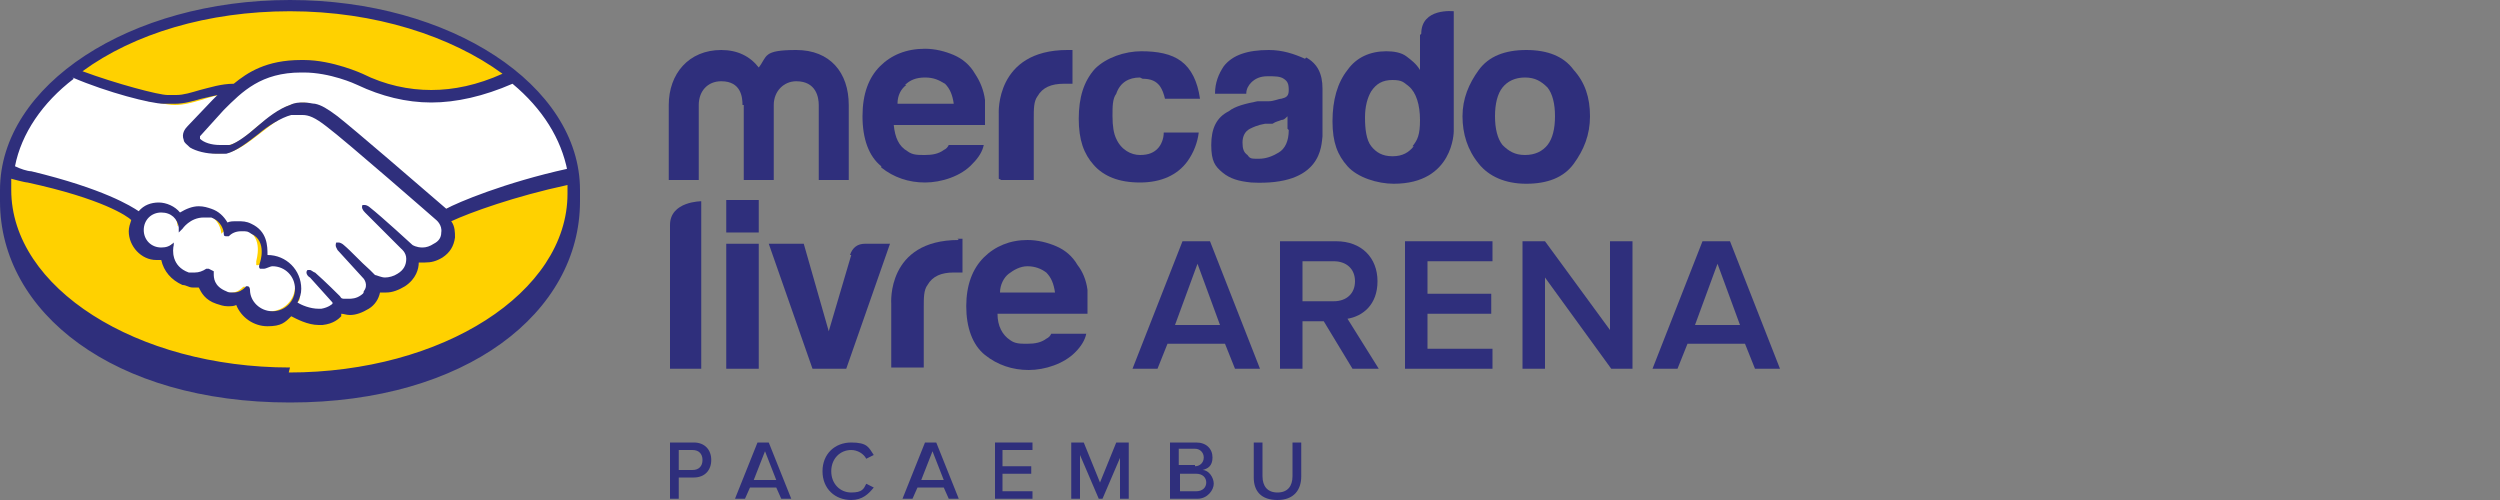<?xml version="1.0" encoding="UTF-8"?>
<svg xmlns="http://www.w3.org/2000/svg" version="1.1" viewBox="0 0 200 40">
  <rect x="0" y="0" width="200" height="40" fill="#808080" stroke="none"/>
  <defs>
    <style>
      .cls-1 {
        fill: #fff;
      }

      .cls-2 {
        fill: #2f2f7c;
      }

      .cls-3 {
        fill: #ffd100;
      }
    </style>
  </defs>
  <!-- Generator: Adobe Illustrator 28.7.1, SVG Export Plug-In . SVG Version: 1.2.0 Build 142)  -->
  <g>
    <g id="Camada_1">
      <g>
        <g>
          <path class="cls-2" d="M98.1,27.5h-4.7l-.8,2h-2l4-10.2h2.2l4,10.2h-2l-.8-2h0ZM93.9,26h3.7l-1.8-4.9s-1.8,4.9-1.8,4.9Z"></path>
          <path class="cls-2" d="M106,25.7h-1.8v3.8h-1.8v-10.2h4.5c2,0,3.3,1.3,3.3,3.2s-1.2,2.8-2.4,3l2.5,4h-2.1l-2.3-3.8h0ZM106.7,20.9h-2.5v3.2h2.5c1,0,1.7-.6,1.7-1.6s-.7-1.6-1.7-1.6Z"></path>
          <path class="cls-2" d="M112.4,19.3h7v1.6h-5.2v2.6h5.1v1.6h-5.1v2.8h5.2v1.6h-7v-10.2h0Z"></path>
          <path class="cls-2" d="M123.6,22.2v7.3h-1.8v-10.2h1.8l5.2,7.1v-7.1h1.8v10.2h-1.7s-5.3-7.3-5.3-7.3Z"></path>
          <path class="cls-2" d="M139.7,27.5h-4.7l-.8,2h-2l4-10.2h2.2l4,10.2h-2l-.8-2h0ZM135.5,26h3.7l-1.8-4.9-1.8,4.9h0Z"></path>
        </g>
        <g>
          <path class="cls-2" d="M53.6,35.4h1.9c.9,0,1.4.6,1.4,1.4s-.5,1.4-1.4,1.4h-1.2v1.7h-.7v-4.5h0ZM55.4,36h-1.1v1.6h1.1c.5,0,.8-.3.8-.8s-.3-.8-.8-.8Z"></path>
          <path class="cls-2" d="M62.2,39h-2.2l-.4.9h-.8l1.8-4.5h.9l1.8,4.5h-.8l-.4-.9h0ZM60.3,38.4h1.8l-.9-2.3-.9,2.3Z"></path>
          <path class="cls-2" d="M65.8,37.7c0-1.4,1-2.3,2.3-2.3s1.4.4,1.8,1l-.6.3c-.2-.4-.7-.7-1.2-.7-.9,0-1.6.7-1.6,1.7s.7,1.7,1.6,1.7,1-.3,1.2-.7l.6.3c-.4.5-.9,1-1.8,1-1.3,0-2.3-.9-2.3-2.3Z"></path>
          <path class="cls-2" d="M75.6,39h-2.2l-.4.9h-.8l1.8-4.5h.9l1.8,4.5h-.8l-.4-.9h0ZM73.7,38.4h1.8l-.9-2.3s-.9,2.3-.9,2.3Z"></path>
          <path class="cls-2" d="M79.6,35.4h3v.6h-2.4v1.3h2.3v.6h-2.3v1.4h2.4v.6h-3v-4.5h0Z"></path>
          <path class="cls-2" d="M89.7,36.4l-1.5,3.5h-.3l-1.5-3.5v3.5h-.7v-4.5h1l1.3,3.2,1.3-3.2h1v4.5h-.7v-3.5h0,0Z"></path>
          <path class="cls-2" d="M93.6,35.4h2.1c.8,0,1.3.5,1.3,1.2s-.4.9-.8,1c.5,0,.9.6.9,1.1s-.5,1.2-1.3,1.2h-2.2v-4.5h0ZM95.6,37.3c.4,0,.7-.3.7-.7s-.3-.7-.7-.7h-1.3v1.3h1.3ZM95.7,39.3c.5,0,.8-.3.8-.7s-.3-.7-.8-.7h-1.3v1.4h1.3Z"></path>
          <path class="cls-2" d="M100.3,35.4h.7v2.7c0,.8.4,1.3,1.2,1.3s1.2-.5,1.2-1.3v-2.7h.7v2.7c0,1.1-.6,1.9-1.9,1.9s-1.9-.7-1.9-1.8v-2.7h0,0Z"></path>
        </g>
        <g>
          <path class="cls-3" d="M23.2.6C10.6.6.4,7.1.4,15.2s10.2,15.2,22.8,15.2,22.8-7.2,22.8-15.2S35.8.6,23.2.6Z"></path>
          <path class="cls-1" d="M15.8,10.7s-.2.3,0,.4c.4.4,1.4.7,2.5.5.7-.1,1.5-.8,2.3-1.5.9-.7,1.8-1.4,2.6-1.7.9-.3,1.5-.2,1.9,0,.4.1.9.4,1.7,1,1.5,1.1,7.7,6.5,8.7,7.4.9-.4,4.9-2,10.1-3.2-.4-2.7-2.1-5.4-4.6-7.4-3.5,1.5-8.1,2.4-12.4.3,0,0-2.3-1.1-4.6-1-3.4,0-4.8,1.5-6.3,3.1l-1.9,2.1h0Z"></path>
          <path class="cls-1" d="M35.3,17.4c0,0-7.2-6.3-8.8-7.5-.9-.7-1.5-.9-2-.9-.3,0-.7,0-1,0-.8.2-1.7.9-2.6,1.6-.9.7-1.8,1.4-2.6,1.6-1,.2-2.2,0-2.8-.4-.2-.2-.4-.3-.5-.5-.2-.5.2-.9.2-.9l2-2.1c.2-.2.5-.5.7-.7-.6,0-1.2.2-1.8.4-.7.2-1.4.4-2.1.4s-1.8-.3-2.1-.3c-1.8-.5-3.8-1-6.1-2.1C3,8,1.2,10.5.6,13.4c.4.1,1.5.3,1.7.4,6.3,1.4,8.3,2.9,8.7,3.2.4-.4.9-.7,1.6-.7s1.3.4,1.7.9c.4-.3.9-.5,1.5-.5.3,0,.6,0,.9.2.7.2,1.1.7,1.3,1.2.2-.1.5-.2.9-.2s.7,0,1.1.2c1.2.5,1.3,1.7,1.2,2.5h.3c1.4,0,2.5,1.1,2.5,2.5s-.1.8-.3,1.2c.4.2,1.3.7,2.2.6.7,0,.9-.3,1-.4,0,0,.1-.2,0-.3l-1.8-2s-.3-.3-.2-.4c0-.1.3,0,.4.2.9.8,2,1.9,2,1.9,0,0,0,.2.5.2.4,0,1,0,1.4-.3.1,0,.2-.2.3-.3,0,0,0,0,0,0,.5-.6,0-1.2,0-1.2l-2.1-2.3s-.3-.3-.2-.4c0,0,.3,0,.4.2.7.6,1.6,1.5,2.5,2.4.2.1,1,.6,2,0,.6-.4.8-.9.7-1.3,0-.5-.4-.9-.4-.9l-2.9-2.9s-.3-.3-.2-.4c0-.1.3,0,.4.2.9.8,3.4,3,3.4,3,0,0,.9.6,1.9,0,.4-.2.6-.6.6-1,0-.7-.5-1.2-.5-1.2h0Z"></path>
          <path class="cls-1" d="M21.5,21c-.4,0-.9.3-1,.2,0,0,0-.2,0-.3s.6-1.9-.8-2.5c-1.1-.5-1.7,0-2,.3,0,0,0,0,0,0,0-.3-.2-1.2-1.1-1.5-1.3-.4-2.2.5-2.4.9,0-.8-.7-1.4-1.5-1.4s-1.6.7-1.6,1.6c0,.9.7,1.6,1.6,1.6s.8-.2,1.1-.4c0,0,0,0,0,0,0,.4-.2,1.8,1.3,2.4.6.2,1.1,0,1.5-.2.1,0,.1,0,.1,0,0,.4,0,1.1,1.1,1.6.8.3,1.3,0,1.6-.3.1-.1.2-.1.2,0,0,1,.9,1.9,2,1.9s2-.9,2-2-.9-1.9-2-2h0s0,0,0,0Z"></path>
          <path class="cls-2" d="M23.2,0C10.4,0,0,6.8,0,15.2v.9c0,8.9,9.1,16.1,23.2,16.1s23.2-7.2,23.2-16.1v-.9c0-8.4-10.4-15.2-23.2-15.2h0ZM45.4,13.5c-5,1.1-8.8,2.7-9.7,3.2-2.2-1.9-7.3-6.3-8.7-7.4-.8-.6-1.3-.9-1.8-1-.2,0-.5-.1-.9-.1s-.7,0-1.1.2c-.9.3-1.8,1-2.6,1.7h0c-.8.7-1.6,1.3-2.2,1.5-.3,0-.6,0-.8,0-.7,0-1.3-.2-1.6-.5,0,0,0-.1,0-.2h0s1.9-2.1,1.9-2.1c1.5-1.5,3-3,6.2-3h.2c2.1,0,4.1.9,4.3,1,1.9.9,3.9,1.4,5.9,1.4s4.2-.5,6.5-1.5c2.4,2,3.9,4.4,4.4,7h0ZM23.2.9c6.8,0,12.9,2,17,5-2,.9-3.9,1.3-5.7,1.3s-3.7-.4-5.5-1.3c0,0-2.4-1.1-4.7-1.1h-.2c-2.8,0-4.3,1-5.4,1.9-1,0-1.9.3-2.7.5-.7.2-1.3.4-1.9.4s-.7,0-.7,0c-.7,0-4.1-.9-6.8-1.9C10.7,2.7,16.6.9,23.2.9h0ZM5.8,6.2c2.8,1.2,6.3,2.1,7.3,2.1.3,0,.6,0,.9,0,.7,0,1.4-.2,2.1-.4.4-.1.9-.2,1.3-.3l-.4.4-2,2.1c-.2.2-.5.6-.3,1.1,0,.2.3.4.5.6.5.3,1.3.5,2.1.5s.6,0,.8,0c.8-.2,1.7-.9,2.6-1.6.7-.6,1.8-1.3,2.6-1.5.2,0,.5,0,.7,0h.2c.5,0,1,.2,1.9.9,1.6,1.2,8.8,7.5,8.8,7.5,0,0,.5.4.4,1,0,.4-.2.7-.6.9-.3.2-.6.3-.9.3-.5,0-.8-.2-.8-.2,0,0-2.5-2.3-3.4-3-.1-.1-.3-.2-.4-.2s-.1,0-.2,0c-.1.2,0,.4.2.6l2.9,2.9s.4.3.4.8c0,.5-.2.9-.7,1.2-.3.2-.7.3-1,.3s-.7-.2-.8-.2l-.4-.4c-.8-.7-1.5-1.5-2.1-2-.1-.1-.3-.2-.4-.2s-.1,0-.2,0c0,0-.1.2,0,.4,0,0,.1.2.1.2l2.1,2.3s.4.5,0,1h0c0,.2-.1.2-.2.3-.4.3-.8.3-1,.3s-.2,0-.3,0c-.2,0-.3,0-.4-.2h0c-.1-.1-1.2-1.2-2-1.9-.1,0-.3-.2-.4-.2s-.1,0-.2,0c-.2.2,0,.5.2.6l1.8,2s0,0,0,.1c0,0-.3.3-.9.4h-.2c-.7,0-1.4-.3-1.7-.5.2-.4.3-.7.3-1.1,0-1.5-1.2-2.7-2.7-2.7h0c0-.7,0-1.9-1.3-2.5-.4-.2-.7-.2-1.1-.2s-.6,0-.8.1c-.3-.5-.7-.9-1.3-1.1-.3-.1-.6-.2-1-.2-.5,0-1,.2-1.5.5-.4-.5-1.1-.8-1.7-.8s-1.2.2-1.6.7c-.6-.4-2.8-1.8-8.6-3.2-.3,0-.9-.2-1.3-.4.5-2.6,2.2-5.1,4.7-7h0s0,0,0,0h0ZM16.7,21.5h0c0,0,0,0,0,0,0,0-.1,0-.2,0-.3.2-.6.3-.9.3s-.3,0-.5,0c-1.4-.5-1.3-1.8-1.2-2.2,0,0,0-.1,0-.2h0c0,0,0,0,0,0-.3.3-.6.4-1,.4-.8,0-1.4-.6-1.4-1.4s.6-1.4,1.4-1.4,1.3.5,1.4,1.2v.4s.3-.3.3-.3c0,0,.6-.9,1.7-.9s.4,0,.6,0c.8.3,1,1,1,1.3,0,.2.1.2.2.2,0,0,.1,0,.2,0,.2-.2.5-.4,1-.4s.5,0,.8.2c1.3.6.7,2.3.7,2.3-.1.3-.1.4,0,.5h0s0,0,0,0c0,0,.1,0,.3,0,.2,0,.5-.2.7-.2h0c1,0,1.8.8,1.8,1.8s-.8,1.8-1.8,1.8-1.8-.8-1.8-1.7c0,0,0-.3-.2-.3s-.1,0-.2.1c-.2.2-.5.4-.9.4s-.4,0-.6-.1c-1-.4-1-1.1-1-1.4,0,0,0-.2,0-.2h0ZM23.2,29.4C10.9,29.4.9,23,.9,15.2s0-.6,0-.9c0,0,1.1.3,1.3.3,6,1.3,8,2.7,8.3,3-.1.3-.2.6-.2.9,0,1.2,1,2.3,2.2,2.3s.3,0,.4,0c.2.9.8,1.6,1.7,2,.3,0,.5.2.8.2s.3,0,.5,0c.2.4.5,1,1.4,1.3.3.1.6.2.9.2s.5,0,.7-.1c.4,1,1.4,1.7,2.5,1.7s1.4-.3,1.9-.8c.4.2,1.3.7,2.2.7s.2,0,.3,0c.9-.1,1.3-.5,1.5-.7,0,0,0,0,0-.2.2,0,.4.1.7.1.5,0,1-.2,1.5-.5.5-.3.8-.8.9-1.3h0c.2,0,.3,0,.5,0,.5,0,1-.2,1.5-.5.9-.6,1.1-1.4,1.1-1.9.2,0,.3,0,.5,0,.5,0,.9-.1,1.4-.4.6-.4.9-.9,1-1.6,0-.4,0-.9-.3-1.3,1.5-.7,5.1-2,9.3-2.9,0,.2,0,.5,0,.7,0,7.9-10,14.3-22.3,14.3h0,0Z"></path>
          <g>
            <path class="cls-2" d="M125.9,5.6c-.8-1.1-2.1-1.6-3.8-1.6s-3,.5-3.8,1.6c-.8,1.1-1.3,2.3-1.3,3.7s.4,2.7,1.3,3.8c.8,1,2.1,1.6,3.8,1.6s3-.5,3.8-1.6,1.3-2.3,1.3-3.8-.4-2.7-1.3-3.7ZM123.8,11.6c-.4.5-1,.8-1.8.8s-1.3-.3-1.8-.8c-.4-.5-.6-1.3-.6-2.3s.2-1.8.6-2.3,1-.8,1.8-.8,1.3.3,1.8.8c.4.5.6,1.3.6,2.3s-.2,1.8-.6,2.3Z"></path>
            <path class="cls-2" d="M104.4,4.7c-.9-.4-1.8-.7-2.9-.7-1.7,0-2.9.4-3.6,1.3-.4.6-.7,1.3-.7,2.2h2.5c0-.4.2-.7.4-.9.3-.3.7-.5,1.3-.5s1,0,1.3.2.4.4.4.9-.2.6-.6.7c-.2,0-.6.2-1,.2h-.9c-1,.2-1.8.4-2.3.8-1,.5-1.4,1.4-1.4,2.7s.3,1.7.9,2.2,1.3.7,2.3.8c5.7.3,5.6-3,5.7-3.7v-3.8c0-1.2-.4-2-1.3-2.5h0ZM103.1,10.4c0,.9-.3,1.5-.8,1.8-.5.3-1,.5-1.6.5s-.7,0-.9-.3c-.3-.2-.4-.5-.4-1s.2-.9.6-1.1c.2-.1.6-.3,1.2-.4h.6c.3-.2.5-.2.7-.3.2,0,.3-.1.5-.3v1h0Z"></path>
            <path class="cls-2" d="M91.4,6.3c.7,0,1.1.2,1.4.6.2.3.3.6.4,1h2.8c-.2-1.4-.7-2.4-1.5-3-.8-.6-1.9-.8-3.2-.8s-2.8.5-3.7,1.4c-.9,1-1.3,2.3-1.3,4s.4,2.8,1.2,3.7,2,1.4,3.7,1.4,3-.6,3.8-1.7c.5-.7.8-1.5.9-2.3h-2.8c0,.5-.2,1-.5,1.3-.3.3-.7.5-1.4.5s-1.5-.4-1.9-1.3c-.2-.4-.3-1-.3-1.8s0-1.4.3-1.8c.3-.9,1-1.3,1.9-1.3h0Z"></path>
            <path class="cls-2" d="M80.1,14.4h2.6v-4.9c0-.8,0-1.4.3-1.8.4-.7,1.1-1,2.1-1h.3c.1,0,.3,0,.4,0v-2.7h-.4c-5.8,0-5.5,5.1-5.5,5.1v5.2h0Z"></path>
            <path class="cls-2" d="M70.5,13.4c1,.8,2.2,1.2,3.5,1.2s2.9-.5,3.8-1.5c.5-.5.8-1,.9-1.5h-2.8c-.1.2-.2.3-.4.4-.4.3-.9.4-1.5.4s-1,0-1.4-.3c-.7-.4-1-1.1-1.1-2.1h7.3c0-.9,0-1.5,0-2-.1-.8-.4-1.5-.8-2.1-.4-.7-1-1.2-1.7-1.5-.7-.3-1.5-.5-2.3-.5-1.5,0-2.7.5-3.6,1.4-.9.9-1.4,2.2-1.4,4s.5,3.2,1.5,4h0ZM72.4,6.8c.4-.4.9-.6,1.6-.6s1.1.2,1.6.5c.4.4.6.9.7,1.6h-4.5c0-.7.3-1.2.7-1.5h0,0Z"></path>
            <path class="cls-2" d="M59.5,8.4v6h2.4v-6c0-1.1.8-1.9,1.8-1.9,1.6,0,1.8,1.3,1.8,1.9v6h2.4v-6c0-2.6-1.5-4.4-4.2-4.4s-2.3.5-3,1.4c-.7-.9-1.7-1.4-3-1.4-2.6,0-4.2,1.9-4.2,4.4v6h2.4v-6c0-1.1.7-1.9,1.8-1.9,1.6,0,1.7,1.3,1.7,1.9h0,0Z"></path>
            <path class="cls-2" d="M113.6,2.8v2.8c-.3-.5-.7-.8-1.1-1.1s-1-.4-1.6-.4c-1.3,0-2.4.5-3.1,1.5-.8,1-1.2,2.4-1.2,4.1s.4,2.7,1.2,3.6c.8.9,2.4,1.4,3.7,1.4,4.8,0,4.8-4.2,4.8-4.2V.9s-2.6-.3-2.6,1.8h0ZM113.1,11.7c-.4.5-.9.8-1.7.8s-1.3-.3-1.7-.8-.5-1.4-.5-2.3.2-1.6.5-2.1c.4-.6.9-.9,1.7-.9s.9.2,1.3.5c.6.5.9,1.5.9,2.7s-.2,1.6-.6,2.1h0Z"></path>
            <path class="cls-2" d="M87,23.2c-.1-.8-.4-1.5-.8-2-.4-.7-1-1.2-1.7-1.5-.7-.3-1.5-.5-2.3-.5-1.4,0-2.6.5-3.5,1.4-.9.9-1.4,2.2-1.4,3.9s.5,3.1,1.5,3.9c1,.8,2.2,1.2,3.5,1.2s2.8-.5,3.7-1.4c.5-.5.8-1,.9-1.5h-2.8c-.1.2-.2.3-.4.4-.4.3-.9.4-1.5.4s-1,0-1.4-.3c-.6-.4-1-1.1-1-2.1h7.2c0-.9,0-1.5,0-2,0,0,0,0,0,0ZM80,23.4c0-.6.3-1.2.7-1.5s.9-.6,1.5-.6,1.1.2,1.5.5c.4.4.6.9.7,1.6h-4.4,0Z"></path>
            <path class="cls-2" d="M76.7,19.2c-5.8,0-5.4,5.1-5.4,5.1v5.1h2.6v-4.8c0-.8,0-1.4.3-1.8.4-.7,1.1-1,2.1-1h.3c.1,0,.3,0,.4,0v-2.7h-.4Z"></path>
            <path class="cls-2" d="M53.6,17.9v11.6h2.5v-13.4s-2.5,0-2.5,1.9h0Z"></path>
            <rect class="cls-2" x="58.1" y="16" width="2.6" height="2.6"></rect>
            <rect class="cls-2" x="58.1" y="19.5" width="2.6" height="10"></rect>
            <path class="cls-2" d="M68.1,20.4l-1.8,6.1-2-7h-2.8l3.5,10h2.7l3.5-10h-2c-.6,0-1,.3-1.2.9,0,0,0,0,0,0Z"></path>
          </g>
        </g>
      </g>
    </g>
  </g>
</svg>
